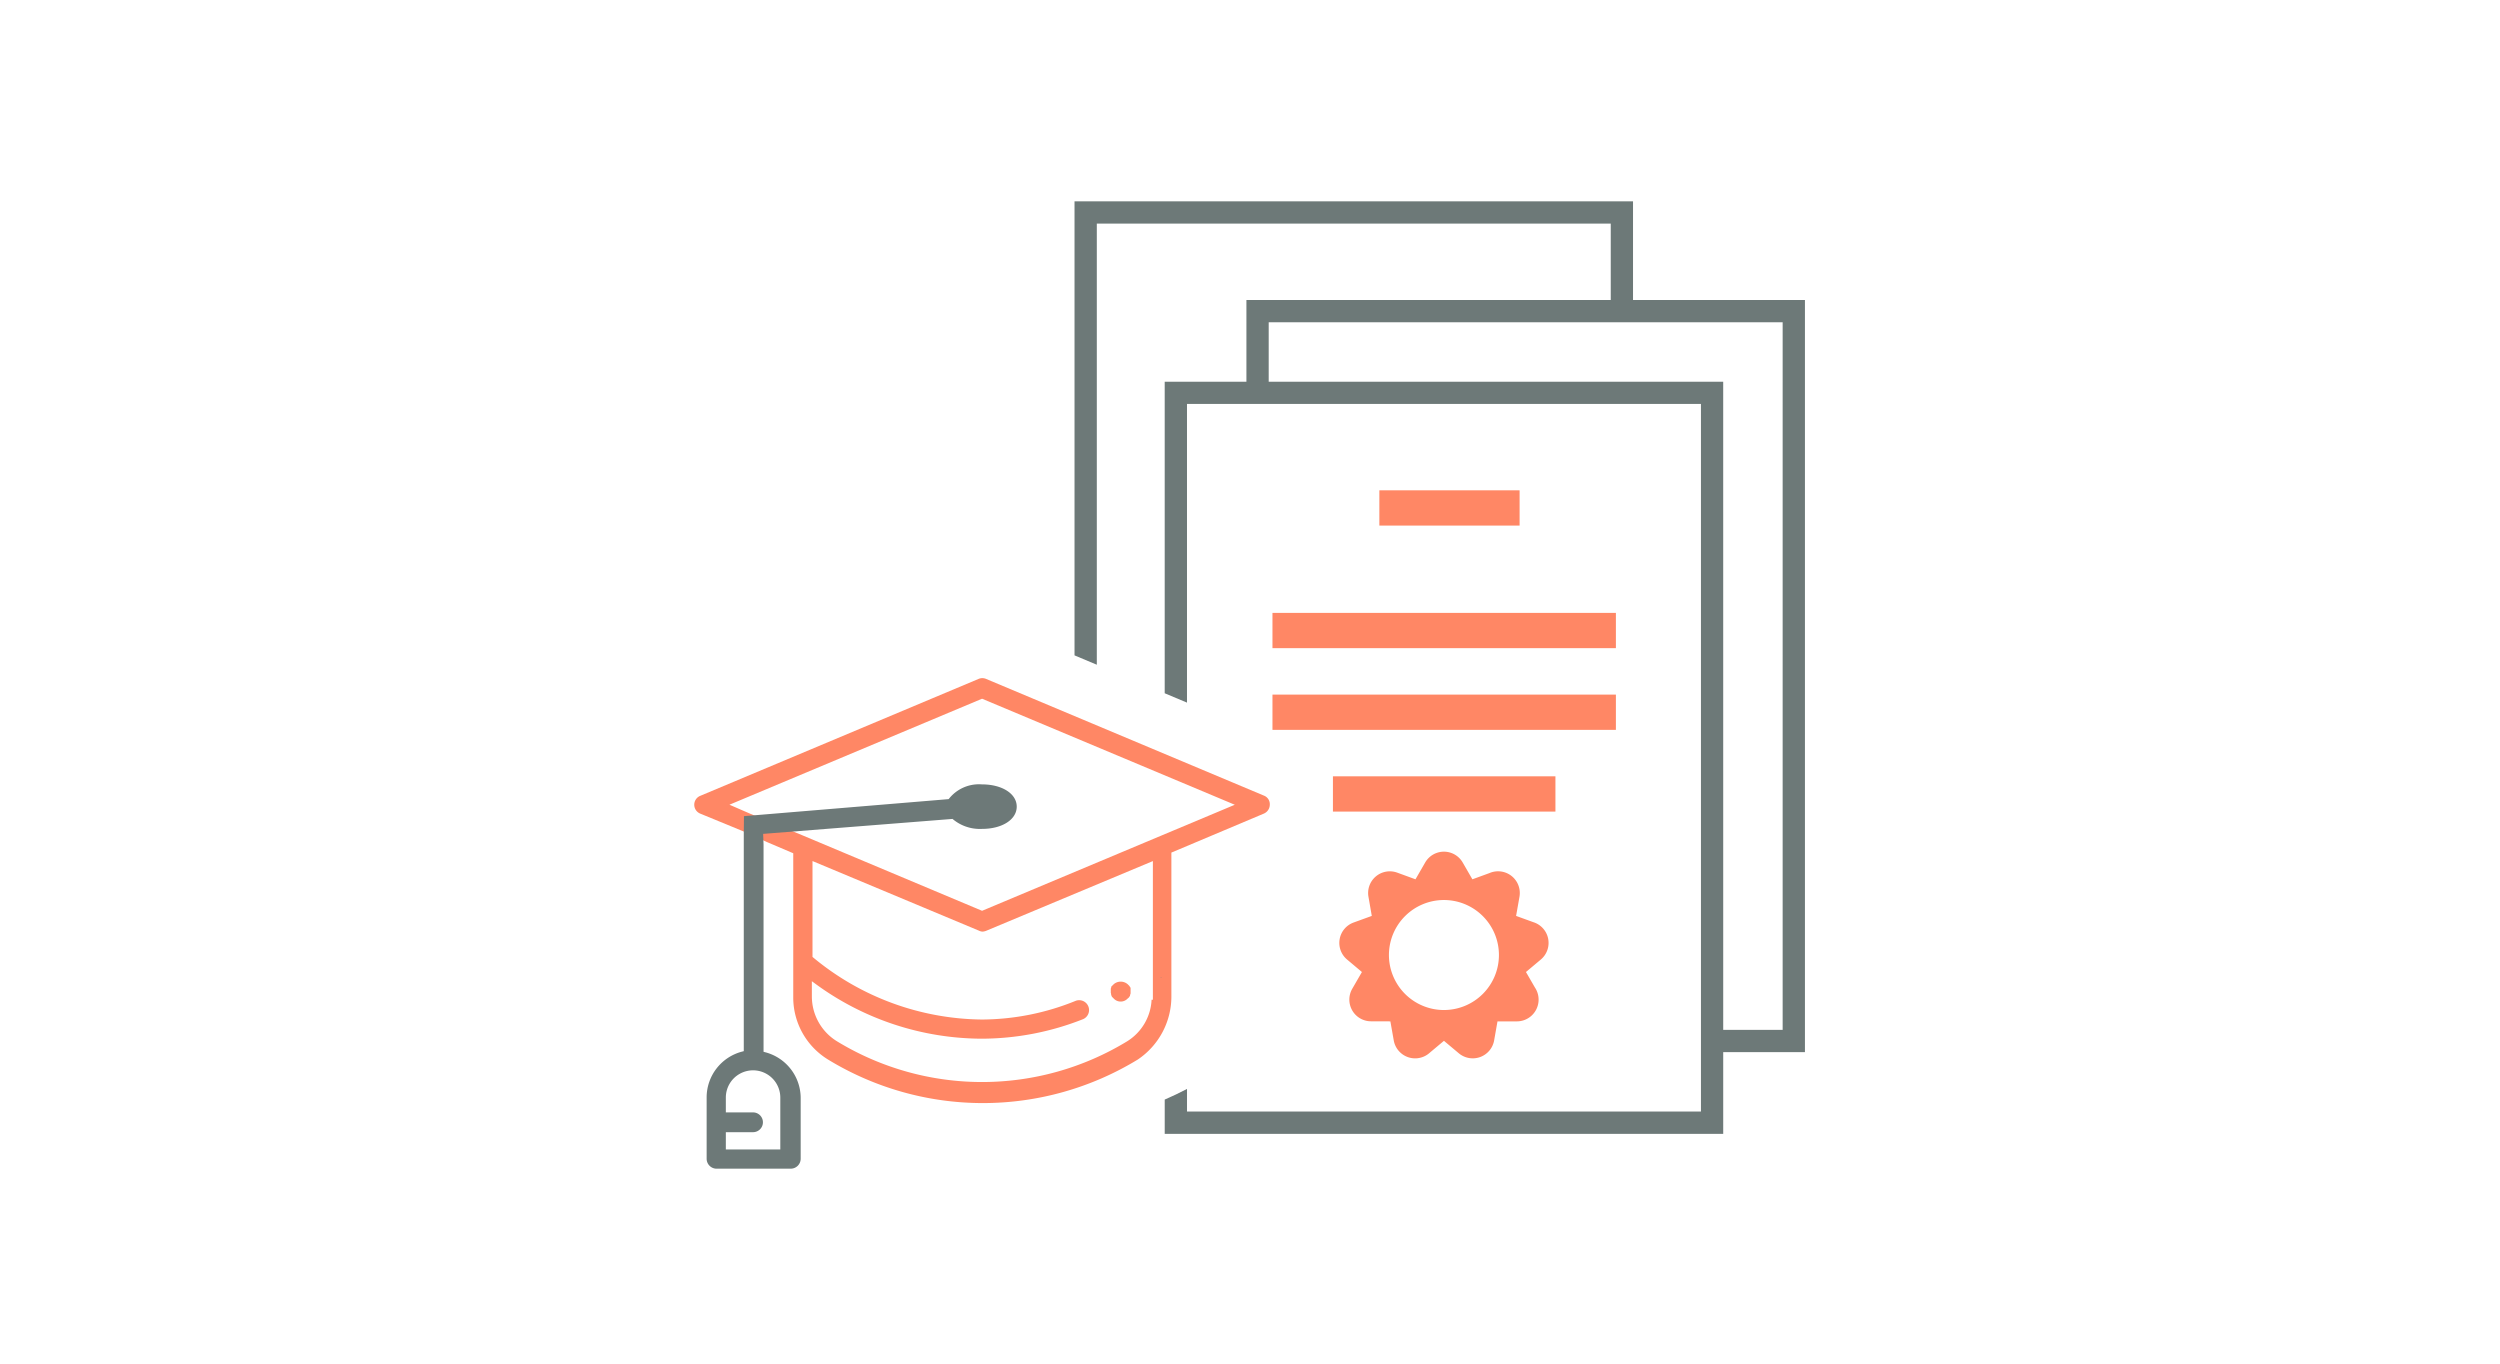 <svg xmlns="http://www.w3.org/2000/svg" width="500" height="272.728" viewBox="0 0 500 272.728">
  <g id="グループ_6068" data-name="グループ 6068" transform="translate(18284.916 7665)">
    <rect id="長方形_1145" data-name="長方形 1145" width="500" height="272.727" transform="translate(-18284.916 -7665)" fill="none"/>
    <g id="グループ_2911" data-name="グループ 2911" transform="translate(-18146.064 -7529.365)">
      <g id="noun_Mortarboard_3574711" data-name="noun Mortarboard 3574711" transform="translate(0 0)">
        <path id="パス_5865" data-name="パス 5865" d="M1237.186,487.539a59.467,59.467,0,0,1-31-8.716,14.556,14.556,0,0,1-6.944-12.33V437.574L1194,435.341l-4.949-2.235-8.431-3.468a1.919,1.919,0,0,1,0-3.538l55.7-23.4a1.92,1.92,0,0,1,1.475,0l55.7,23.394a1.834,1.834,0,0,1,1.058,1.752,1.956,1.956,0,0,1-1.184,1.795l-18.5,7.8v28.923a15.182,15.182,0,0,1-6.713,12.462A59.443,59.443,0,0,1,1237.186,487.539Zm-34.219-21.294a10.519,10.519,0,0,0,5.068,8.965,55.761,55.761,0,0,0,57.947,0,10.365,10.365,0,0,0,4.93-8.345h.258V439.139l-33.24,13.9a2.428,2.428,0,0,1-.833.21,1.853,1.853,0,0,1-.733-.2l-33.271-13.916v19.174l.177.148A53.622,53.622,0,0,0,1237,470.829a50.21,50.21,0,0,0,18.76-3.751,1.948,1.948,0,0,1,.666-.116,1.978,1.978,0,0,1,.8,3.787,55.391,55.391,0,0,1-20.348,3.913,56.543,56.543,0,0,1-33.13-10.922l-.786-.574Zm-16.487-38.378,4.778,2.07,9.912,4.088,35.836,15.057,50.546-21.208-50.546-21.208Zm78.248,39.369a1.891,1.891,0,0,1-1.308-.522l-.446-.447a3.774,3.774,0,0,0-.153-.365,1.081,1.081,0,0,0-.068-.414v-.849a1.525,1.525,0,0,0,.123-.469c0,.014.006.021.017.021s.056-.036.083-.065l.374-.371a2.141,2.141,0,0,1,2.786.022l.348.348a1.281,1.281,0,0,0,.248.371l-.012-.005c-.013,0,0,.049-.009.1l0,1.039a1.466,1.466,0,0,0-.123.493.816.816,0,0,0-.195.275l-.278.24A1.892,1.892,0,0,1,1264.728,467.236Z" transform="translate(-1179.445 -402.558)" fill="#ff8765"/>
      </g>
      <g id="noun_Mortarboard_3574711-2" data-name="noun Mortarboard 3574711-2" transform="translate(2.476 21.218)">
        <path id="パス_5866" data-name="パス 5866" d="M1183.33,495.782a1.993,1.993,0,0,1-1.978-1.979V481.425a9.479,9.479,0,0,1,7.058-9.053l.369-.1V428.693l.039-3.419,40.936-3.406.133-.162a7.656,7.656,0,0,1,5.938-2.809c.192,0,.383.008.575.022,4.054,0,6.97,1.873,6.97,4.452s-2.916,4.451-6.934,4.451c-.169.008-.312.01-.454.01a8.42,8.42,0,0,1-5.3-1.879l-.155-.125-37.875,2.99.081,2.118V472.4l.367.1a9.477,9.477,0,0,1,7.06,9.057V493.8a1.993,1.993,0,0,1-1.98,1.978Zm1.861-3.842h10.894V481.556a5.447,5.447,0,0,0-10.894,0v2.967h5.44a1.978,1.978,0,1,1,0,3.956h-5.44Z" transform="translate(-1181.352 -418.896)" fill="#6d7978"/>
      </g>
    </g>
    <rect id="長方形_1910" data-name="長方形 1910" width="28.046" height="7.053" transform="translate(-18009.043 -7566.937)" fill="#ff8765"/>
    <path id="パス_5867" data-name="パス 5867" d="M1309.6,444.381l-3.461-1.256.678-3.84a4.345,4.345,0,0,0-6.01-4.725l-3.41,1.243-1.94-3.362a4.33,4.33,0,0,0-7.5,0l-1.939,3.362-3.665-1.338a4.336,4.336,0,0,0-5.743,4.818l.669,3.842-3.647,1.325a4.338,4.338,0,0,0-1.3,7.395l2.973,2.5-1.939,3.358a4.34,4.34,0,0,0,3.747,6.5l3.883.013.675,3.814a4.345,4.345,0,0,0,7.212,2.445l2.826-2.369,2.982,2.5a4.344,4.344,0,0,0,7.055-2.575l.673-3.814h3.884a4.35,4.35,0,0,0,3.6-6.773l-1.791-3.1,2.978-2.5A4.344,4.344,0,0,0,1309.6,444.381Zm-17.887,17.565a11,11,0,1,1,10.994-10.993A11,11,0,0,1,1291.714,461.946Z" transform="translate(-19287.836 -7924.942)" fill="#ff8765" fill-rule="evenodd"/>
    <rect id="長方形_1911" data-name="長方形 1911" width="44.501" height="7.055" transform="translate(-18018.33 -7509.737)" fill="#ff8765"/>
    <rect id="長方形_1912" data-name="長方形 1912" width="68.685" height="7.053" transform="translate(-18030.422 -7526.08)" fill="#ff8765"/>
    <rect id="長方形_1913" data-name="長方形 1913" width="68.685" height="7.053" transform="translate(-18030.422 -7542.422)" fill="#ff8765"/>
    <g id="グループ_5198" data-name="グループ 5198" transform="translate(-18070.012 -7624.74)">
      <g id="グループ_5196" data-name="グループ 5196" transform="translate(17.261 155.188)">
        <path id="パス_5868" data-name="パス 5868" d="M1243.3,449.613v.147l.143-.005Z" transform="translate(-1243.296 -449.613)" fill="#6d7978" fill-rule="evenodd"/>
      </g>
      <g id="グループ_5197" data-name="グループ 5197" transform="translate(0 0)">
        <path id="パス_5869" data-name="パス 5869" d="M1248.045,516.627v-6.852c1.509-.652,3-1.366,4.458-2.13v4.526h102.788V370.649H1252.5v59.734l-4.458-1.873V366.2h16.343V349.853h72.866V334.574H1234.464v88.232l-4.458-1.873V330.119h111.7v19.734h34.383V500.281h-16.345v16.345Zm111.7-20.8h11.887V354.311H1268.841V366.2h90.9Z" transform="translate(-1230.005 -330.119)" fill="#6d7978" fill-rule="evenodd"/>
      </g>
    </g>
  </g>
</svg>
